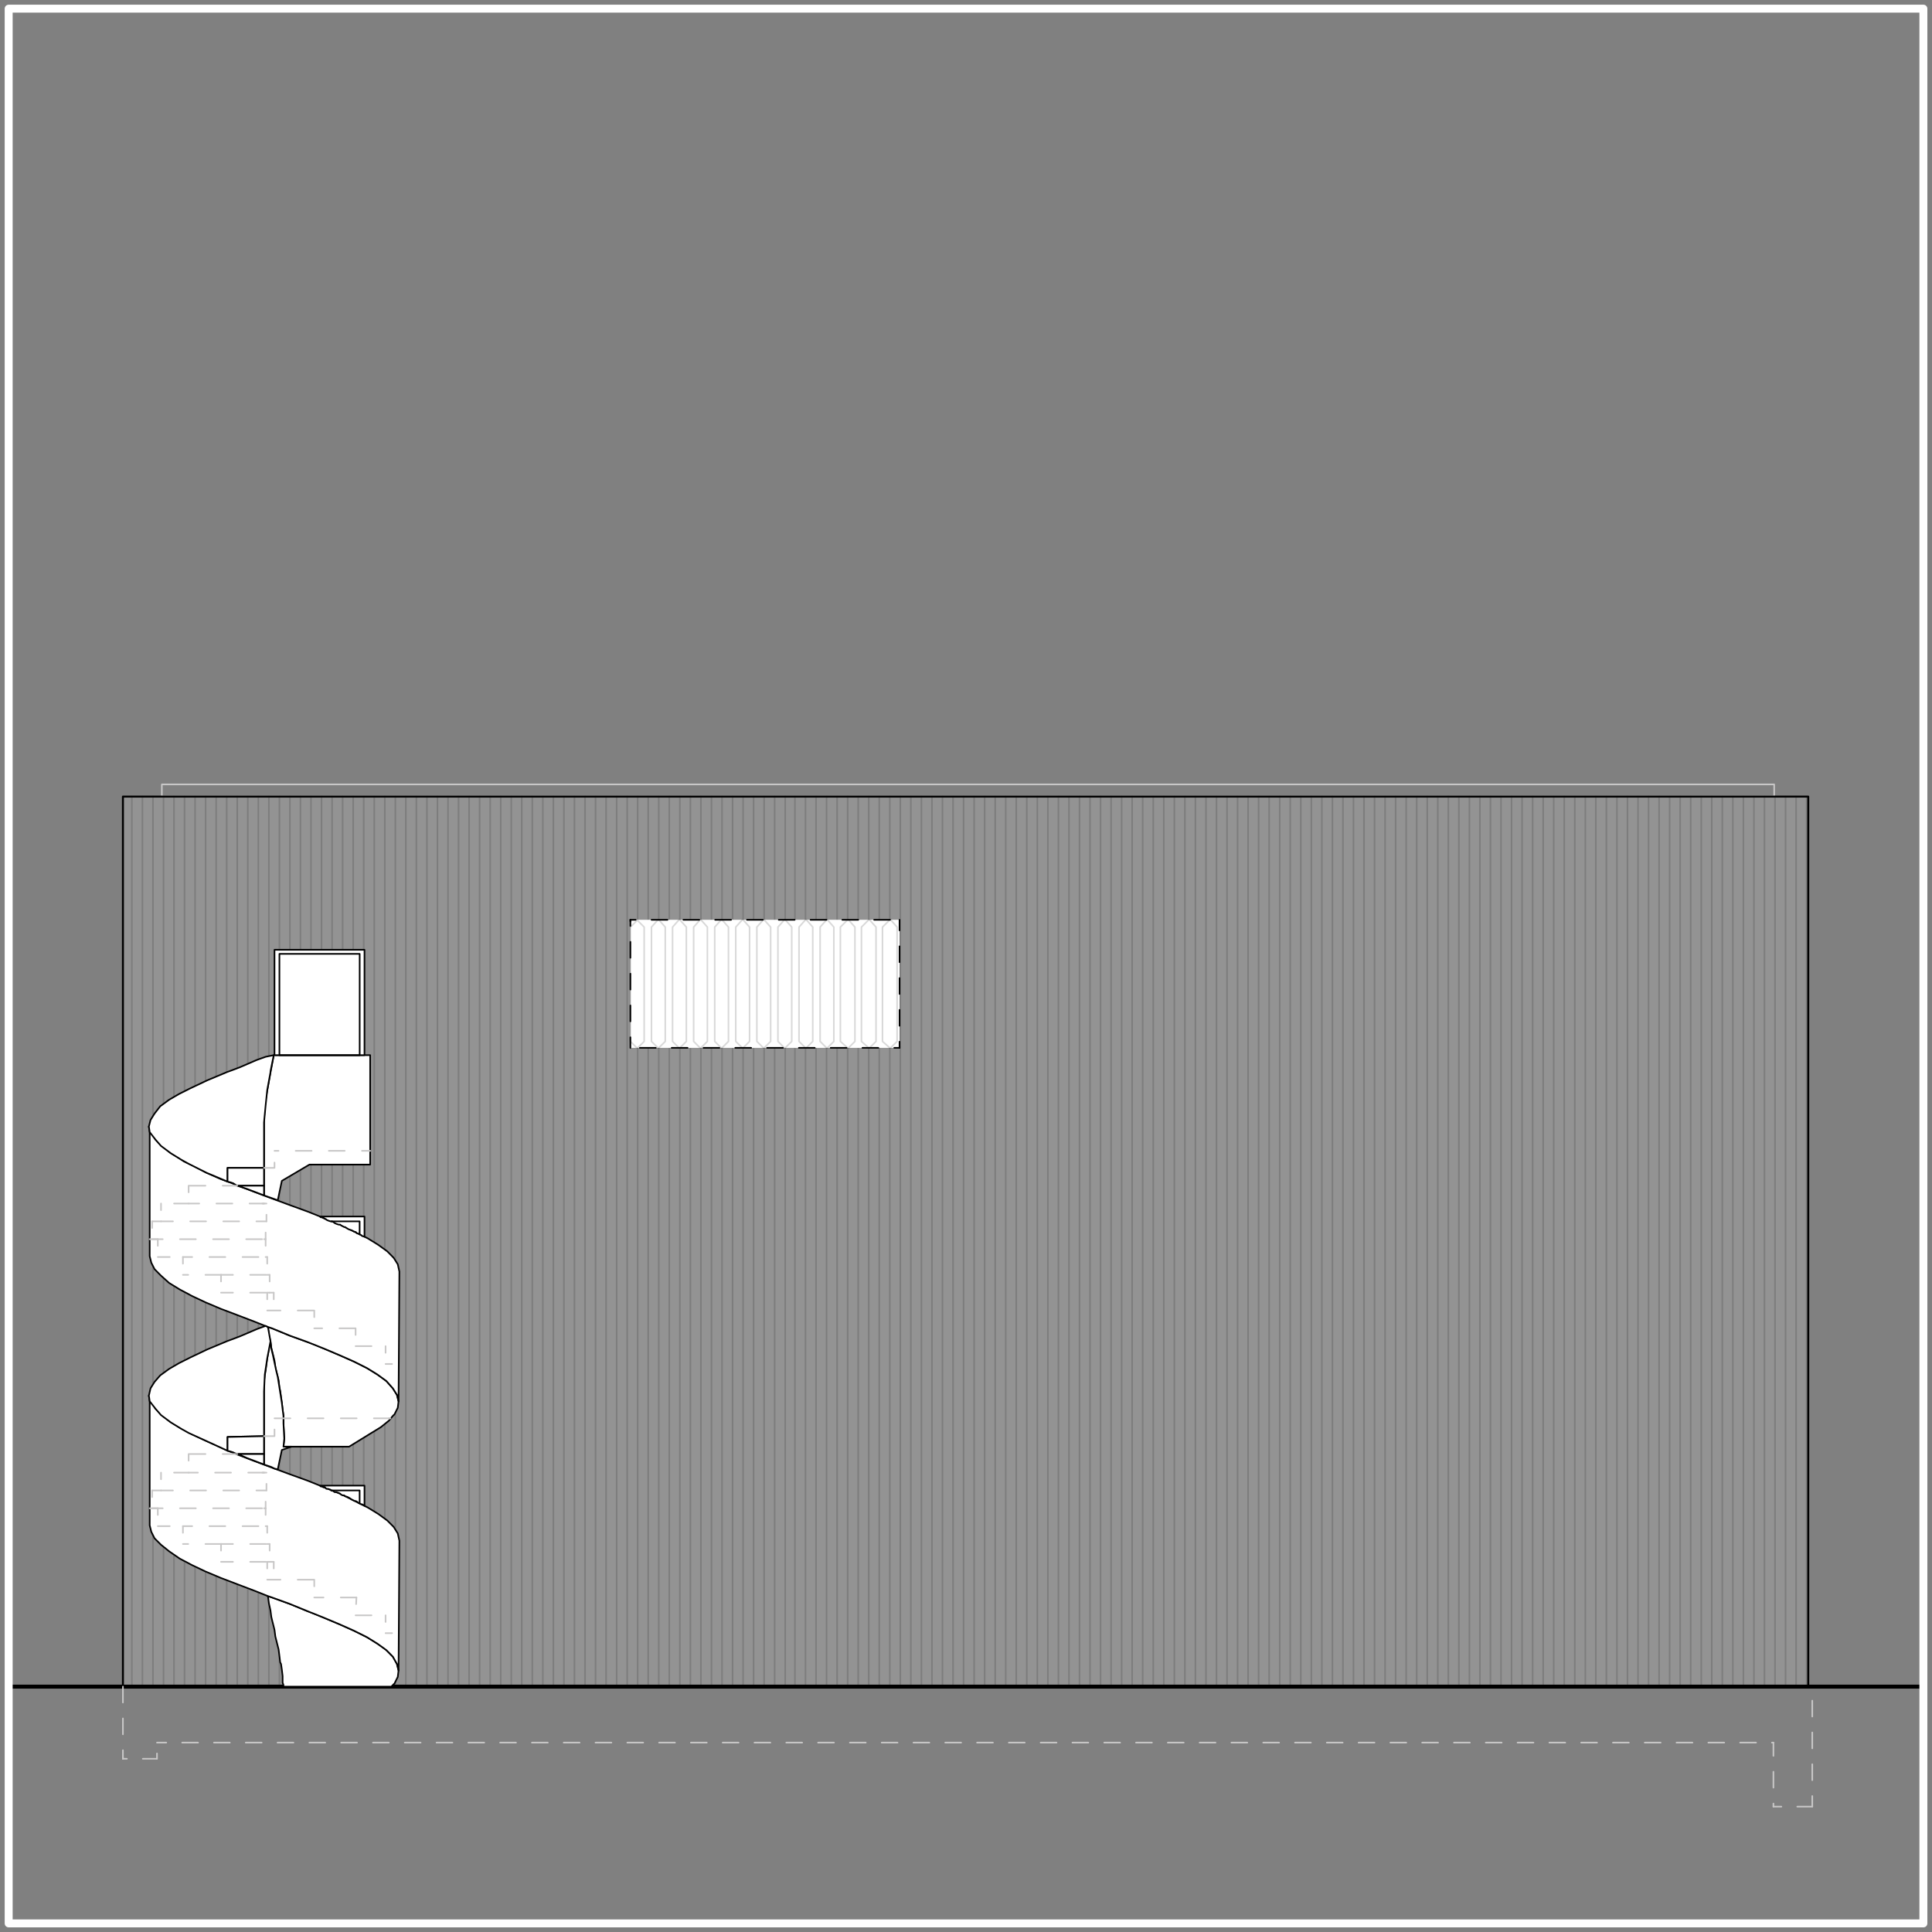<?xml version="1.0" encoding="UTF-8"?><svg id="Ebene_1" xmlns="http://www.w3.org/2000/svg" xmlns:xlink="http://www.w3.org/1999/xlink" viewBox="0 0 350 350"><rect x="0" y="0" width="350" height="350" fill="#808080" stroke="none"/><defs><style>.cls-1{stroke-width:.72px;}.cls-1,.cls-2,.cls-3,.cls-4,.cls-5,.cls-6,.cls-7,.cls-8,.cls-9,.cls-10,.cls-11,.cls-12,.cls-13,.cls-14,.cls-15,.cls-16,.cls-17,.cls-18,.cls-19,.cls-20,.cls-21,.cls-22,.cls-23,.cls-24,.cls-25,.cls-26,.cls-27,.cls-28{fill:none;}.cls-1,.cls-2,.cls-3,.cls-4,.cls-5,.cls-6,.cls-7,.cls-9,.cls-10,.cls-11,.cls-12,.cls-13,.cls-14,.cls-15,.cls-16,.cls-17,.cls-18,.cls-19,.cls-20,.cls-21,.cls-22,.cls-23,.cls-24,.cls-25,.cls-26,.cls-27,.cls-28{stroke-linejoin:round;}.cls-1,.cls-2,.cls-3,.cls-4,.cls-6,.cls-7,.cls-9,.cls-10,.cls-11,.cls-12,.cls-13,.cls-14,.cls-15,.cls-16,.cls-17,.cls-18,.cls-19,.cls-20,.cls-21,.cls-22,.cls-23,.cls-25,.cls-26,.cls-27,.cls-28{stroke-linecap:round;}.cls-1,.cls-5,.cls-6,.cls-9,.cls-11,.cls-12,.cls-24,.cls-25{stroke:#000;}.cls-2,.cls-3,.cls-4,.cls-5,.cls-6,.cls-9,.cls-10,.cls-11,.cls-12,.cls-13,.cls-14,.cls-15,.cls-16,.cls-17,.cls-18,.cls-19,.cls-20,.cls-21,.cls-22,.cls-23,.cls-24,.cls-26,.cls-27,.cls-28{stroke-width:.29px;}.cls-2,.cls-3,.cls-4,.cls-10,.cls-13,.cls-14,.cls-15,.cls-16,.cls-17,.cls-18,.cls-19,.cls-20,.cls-21,.cls-22,.cls-23,.cls-26,.cls-27,.cls-28{stroke:#c8c7c7;}.cls-2,.cls-10,.cls-13,.cls-15,.cls-19,.cls-20,.cls-22,.cls-23,.cls-27,.cls-28{stroke-dasharray:0 0 2.88 3.12;}.cls-3,.cls-4,.cls-6,.cls-11,.cls-16,.cls-17,.cls-18,.cls-21,.cls-26{stroke-dasharray:0 0 2.88 2.88;}.cls-4,.cls-27{stroke-dashoffset:2.16px;}.cls-5,.cls-9,.cls-29{opacity:.15;}.cls-6,.cls-20,.cls-26{stroke-dashoffset:.96px;}.cls-7{stroke:#fff;stroke-width:1.44px;}.cls-30{clip-path:url(#clippath);}.cls-8,.cls-29,.cls-31{stroke-width:0px;}.cls-10,.cls-17{stroke-dashoffset:1.44px;}.cls-11,.cls-18,.cls-19{stroke-dashoffset:1.92px;}.cls-13{stroke-dashoffset:.24px;}.cls-15{stroke-dashoffset:1.68px;}.cls-16,.cls-22{stroke-dashoffset:.48px;}.cls-29,.cls-31{fill:#fff;}.cls-21,.cls-23{stroke-dashoffset:1.2px;}.cls-25{stroke-width:.36px;}.cls-28{stroke-dashoffset:.72px;}</style><clipPath id="clippath"><rect class="cls-8" width="350" height="350"/></clipPath></defs><g class="cls-30"><rect class="cls-14" x="29.32" y="142.1" width="292.09" height="2.2"/><rect class="cls-29" x="22.27" y="144.31" width="305.31" height="161.24"/><line class="cls-9" x1="23.89" y1="305.55" x2="23.89" y2="144.31"/><line class="cls-9" x1="25.8" y1="305.55" x2="25.8" y2="144.31"/><line class="cls-9" x1="27.71" y1="305.55" x2="27.71" y2="144.31"/><line class="cls-9" x1="29.62" y1="305.55" x2="29.62" y2="144.31"/><line class="cls-9" x1="31.52" y1="305.55" x2="31.52" y2="144.31"/><line class="cls-9" x1="33.43" y1="305.55" x2="33.43" y2="144.31"/><line class="cls-9" x1="35.34" y1="305.55" x2="35.34" y2="144.31"/><line class="cls-9" x1="37.25" y1="305.55" x2="37.25" y2="144.31"/><line class="cls-9" x1="39.16" y1="305.55" x2="39.16" y2="144.31"/><line class="cls-9" x1="41.07" y1="305.55" x2="41.07" y2="144.31"/><line class="cls-9" x1="42.98" y1="305.55" x2="42.98" y2="144.31"/><line class="cls-9" x1="44.89" y1="305.55" x2="44.89" y2="144.31"/><line class="cls-9" x1="46.8" y1="305.55" x2="46.8" y2="144.31"/><line class="cls-9" x1="48.71" y1="305.55" x2="48.71" y2="144.31"/><line class="cls-9" x1="50.62" y1="305.55" x2="50.62" y2="144.31"/><line class="cls-9" x1="52.52" y1="305.55" x2="52.52" y2="144.31"/><line class="cls-9" x1="54.43" y1="305.55" x2="54.43" y2="144.31"/><line class="cls-9" x1="56.34" y1="305.55" x2="56.34" y2="144.31"/><line class="cls-9" x1="58.25" y1="305.55" x2="58.25" y2="144.31"/><line class="cls-9" x1="60.16" y1="305.55" x2="60.16" y2="144.31"/><line class="cls-9" x1="62.07" y1="305.55" x2="62.07" y2="144.31"/><line class="cls-9" x1="63.98" y1="305.55" x2="63.98" y2="144.31"/><line class="cls-9" x1="65.89" y1="305.55" x2="65.89" y2="144.31"/><line class="cls-9" x1="67.8" y1="305.55" x2="67.8" y2="144.31"/><line class="cls-9" x1="69.71" y1="305.55" x2="69.71" y2="144.31"/><line class="cls-9" x1="71.62" y1="305.55" x2="71.62" y2="144.31"/><line class="cls-9" x1="73.52" y1="305.55" x2="73.52" y2="144.31"/><line class="cls-9" x1="75.43" y1="305.55" x2="75.43" y2="144.31"/><line class="cls-9" x1="77.34" y1="305.55" x2="77.34" y2="144.31"/><line class="cls-9" x1="79.25" y1="305.55" x2="79.25" y2="144.31"/><line class="cls-9" x1="81.16" y1="305.55" x2="81.16" y2="144.31"/><line class="cls-9" x1="83.07" y1="305.55" x2="83.07" y2="144.31"/><line class="cls-9" x1="84.98" y1="305.55" x2="84.98" y2="144.31"/><line class="cls-9" x1="86.89" y1="305.55" x2="86.89" y2="144.31"/><line class="cls-9" x1="88.8" y1="305.55" x2="88.8" y2="144.31"/><line class="cls-9" x1="90.71" y1="305.55" x2="90.71" y2="144.31"/><line class="cls-9" x1="92.62" y1="305.55" x2="92.62" y2="144.31"/><line class="cls-9" x1="94.52" y1="305.55" x2="94.52" y2="144.31"/><line class="cls-9" x1="96.43" y1="305.55" x2="96.43" y2="144.31"/><line class="cls-9" x1="98.34" y1="305.55" x2="98.34" y2="144.31"/><line class="cls-9" x1="100.25" y1="305.55" x2="100.25" y2="144.31"/><line class="cls-9" x1="102.16" y1="305.55" x2="102.16" y2="144.31"/><line class="cls-9" x1="104.07" y1="305.55" x2="104.07" y2="144.31"/><line class="cls-9" x1="105.98" y1="305.55" x2="105.98" y2="144.31"/><line class="cls-9" x1="107.89" y1="305.55" x2="107.89" y2="144.31"/><line class="cls-9" x1="109.8" y1="305.55" x2="109.8" y2="144.31"/><line class="cls-9" x1="111.71" y1="305.55" x2="111.71" y2="144.31"/><line class="cls-9" x1="113.62" y1="305.55" x2="113.62" y2="144.31"/><line class="cls-9" x1="115.52" y1="305.55" x2="115.52" y2="144.31"/><line class="cls-9" x1="117.43" y1="305.55" x2="117.43" y2="144.31"/><line class="cls-9" x1="119.34" y1="305.55" x2="119.34" y2="144.31"/><line class="cls-9" x1="121.25" y1="305.55" x2="121.25" y2="144.31"/><line class="cls-9" x1="123.16" y1="305.55" x2="123.16" y2="144.31"/><line class="cls-9" x1="125.07" y1="305.55" x2="125.07" y2="144.31"/><line class="cls-9" x1="126.98" y1="305.55" x2="126.98" y2="144.31"/><line class="cls-9" x1="128.89" y1="305.55" x2="128.89" y2="144.31"/><line class="cls-9" x1="130.8" y1="305.55" x2="130.8" y2="144.31"/><line class="cls-9" x1="132.71" y1="305.55" x2="132.71" y2="144.31"/><line class="cls-9" x1="134.62" y1="305.55" x2="134.62" y2="144.31"/><line class="cls-9" x1="136.52" y1="305.55" x2="136.52" y2="144.31"/><line class="cls-9" x1="138.43" y1="305.55" x2="138.43" y2="144.31"/><line class="cls-9" x1="140.34" y1="305.55" x2="140.34" y2="144.31"/><line class="cls-9" x1="142.25" y1="305.55" x2="142.25" y2="144.31"/><line class="cls-9" x1="144.01" y1="305.55" x2="144.01" y2="144.31"/><line class="cls-9" x1="145.92" y1="305.55" x2="145.92" y2="144.31"/><line class="cls-9" x1="147.83" y1="305.55" x2="147.83" y2="144.31"/><line class="cls-9" x1="149.74" y1="305.55" x2="149.74" y2="144.31"/><line class="cls-9" x1="151.65" y1="305.55" x2="151.65" y2="144.31"/><line class="cls-9" x1="153.56" y1="305.55" x2="153.56" y2="144.31"/><line class="cls-9" x1="155.47" y1="305.55" x2="155.47" y2="144.31"/><line class="cls-9" x1="157.38" y1="305.55" x2="157.38" y2="144.31"/><line class="cls-9" x1="159.29" y1="305.55" x2="159.29" y2="144.31"/><line class="cls-9" x1="161.2" y1="305.55" x2="161.2" y2="144.31"/><line class="cls-9" x1="163.1" y1="305.55" x2="163.1" y2="144.31"/><line class="cls-9" x1="165.01" y1="305.55" x2="165.01" y2="144.31"/><line class="cls-9" x1="166.92" y1="305.55" x2="166.92" y2="144.31"/><line class="cls-9" x1="168.83" y1="305.55" x2="168.83" y2="144.31"/><line class="cls-9" x1="170.74" y1="305.55" x2="170.74" y2="144.31"/><line class="cls-9" x1="172.65" y1="305.55" x2="172.65" y2="144.31"/><line class="cls-9" x1="174.56" y1="305.55" x2="174.56" y2="144.31"/><line class="cls-9" x1="176.47" y1="305.55" x2="176.47" y2="144.31"/><line class="cls-9" x1="178.38" y1="305.55" x2="178.38" y2="144.31"/><line class="cls-9" x1="180.29" y1="305.55" x2="180.29" y2="144.31"/><line class="cls-9" x1="182.2" y1="305.55" x2="182.2" y2="144.31"/><line class="cls-9" x1="184.1" y1="305.55" x2="184.1" y2="144.31"/><line class="cls-9" x1="186.01" y1="305.55" x2="186.01" y2="144.31"/><line class="cls-9" x1="187.92" y1="305.55" x2="187.92" y2="144.31"/><line class="cls-9" x1="189.83" y1="305.55" x2="189.83" y2="144.31"/><line class="cls-9" x1="191.74" y1="305.55" x2="191.74" y2="144.31"/><line class="cls-9" x1="193.65" y1="305.55" x2="193.65" y2="144.31"/><line class="cls-9" x1="195.56" y1="305.55" x2="195.56" y2="144.31"/><line class="cls-9" x1="197.47" y1="305.55" x2="197.47" y2="144.31"/><line class="cls-9" x1="199.38" y1="305.55" x2="199.38" y2="144.31"/><line class="cls-9" x1="201.29" y1="305.55" x2="201.29" y2="144.31"/><line class="cls-9" x1="203.2" y1="305.55" x2="203.2" y2="144.31"/><line class="cls-9" x1="205.1" y1="305.55" x2="205.1" y2="144.31"/><line class="cls-9" x1="207.01" y1="305.55" x2="207.01" y2="144.31"/><line class="cls-9" x1="208.92" y1="305.55" x2="208.92" y2="144.31"/><line class="cls-9" x1="210.83" y1="305.55" x2="210.83" y2="144.31"/><line class="cls-9" x1="212.74" y1="305.55" x2="212.74" y2="144.31"/><line class="cls-9" x1="214.65" y1="305.55" x2="214.65" y2="144.31"/><line class="cls-9" x1="216.56" y1="305.55" x2="216.56" y2="144.31"/><line class="cls-9" x1="218.47" y1="305.55" x2="218.47" y2="144.31"/><line class="cls-9" x1="220.38" y1="305.55" x2="220.38" y2="144.31"/><line class="cls-9" x1="222.29" y1="305.55" x2="222.29" y2="144.31"/><line class="cls-9" x1="224.2" y1="305.55" x2="224.2" y2="144.31"/><line class="cls-9" x1="226.1" y1="305.55" x2="226.1" y2="144.31"/><line class="cls-9" x1="228.01" y1="305.55" x2="228.01" y2="144.31"/><line class="cls-9" x1="229.92" y1="305.55" x2="229.92" y2="144.31"/><line class="cls-9" x1="231.83" y1="305.55" x2="231.83" y2="144.31"/><line class="cls-9" x1="233.74" y1="305.55" x2="233.74" y2="144.31"/><line class="cls-9" x1="235.65" y1="305.55" x2="235.65" y2="144.31"/><line class="cls-9" x1="237.56" y1="305.55" x2="237.56" y2="144.31"/><line class="cls-9" x1="239.47" y1="305.55" x2="239.47" y2="144.31"/><line class="cls-9" x1="241.38" y1="305.55" x2="241.38" y2="144.31"/><line class="cls-9" x1="243.29" y1="305.55" x2="243.29" y2="144.31"/><line class="cls-9" x1="245.2" y1="305.55" x2="245.2" y2="144.31"/><line class="cls-9" x1="247.1" y1="305.55" x2="247.1" y2="144.31"/><line class="cls-9" x1="249.01" y1="305.55" x2="249.01" y2="144.31"/><line class="cls-9" x1="250.92" y1="305.55" x2="250.92" y2="144.31"/><line class="cls-9" x1="252.83" y1="305.55" x2="252.83" y2="144.31"/><line class="cls-9" x1="254.74" y1="305.55" x2="254.74" y2="144.31"/><line class="cls-9" x1="256.65" y1="305.55" x2="256.65" y2="144.31"/><line class="cls-9" x1="258.56" y1="305.55" x2="258.56" y2="144.31"/><line class="cls-9" x1="260.47" y1="305.55" x2="260.47" y2="144.31"/><line class="cls-9" x1="262.38" y1="305.55" x2="262.38" y2="144.31"/><line class="cls-9" x1="264.29" y1="305.55" x2="264.29" y2="144.31"/><line class="cls-9" x1="266.2" y1="305.55" x2="266.2" y2="144.31"/><line class="cls-9" x1="268.1" y1="305.55" x2="268.1" y2="144.31"/><line class="cls-9" x1="270.01" y1="305.55" x2="270.01" y2="144.31"/><line class="cls-9" x1="271.92" y1="305.55" x2="271.92" y2="144.31"/><line class="cls-9" x1="273.83" y1="305.55" x2="273.83" y2="144.31"/><line class="cls-9" x1="275.74" y1="305.55" x2="275.74" y2="144.31"/><line class="cls-9" x1="277.65" y1="305.55" x2="277.65" y2="144.31"/><line class="cls-9" x1="279.56" y1="305.55" x2="279.56" y2="144.31"/><line class="cls-9" x1="281.47" y1="305.55" x2="281.47" y2="144.31"/><line class="cls-9" x1="283.38" y1="305.55" x2="283.38" y2="144.31"/><line class="cls-9" x1="285.29" y1="305.55" x2="285.29" y2="144.31"/><line class="cls-9" x1="287.2" y1="305.55" x2="287.2" y2="144.31"/><line class="cls-9" x1="289.1" y1="305.55" x2="289.1" y2="144.31"/><line class="cls-9" x1="291.01" y1="305.55" x2="291.01" y2="144.31"/><line class="cls-9" x1="292.92" y1="305.55" x2="292.92" y2="144.31"/><line class="cls-9" x1="294.83" y1="305.55" x2="294.83" y2="144.31"/><line class="cls-9" x1="296.74" y1="305.55" x2="296.74" y2="144.31"/><line class="cls-9" x1="298.65" y1="305.55" x2="298.65" y2="144.31"/><line class="cls-9" x1="300.56" y1="305.55" x2="300.56" y2="144.31"/><line class="cls-9" x1="302.47" y1="305.55" x2="302.47" y2="144.31"/><line class="cls-9" x1="304.38" y1="305.55" x2="304.38" y2="144.31"/><line class="cls-9" x1="306.29" y1="305.55" x2="306.29" y2="144.31"/><line class="cls-9" x1="308.2" y1="305.55" x2="308.2" y2="144.31"/><line class="cls-9" x1="310.1" y1="305.55" x2="310.1" y2="144.31"/><line class="cls-9" x1="312.01" y1="305.55" x2="312.01" y2="144.31"/><line class="cls-9" x1="313.92" y1="305.55" x2="313.92" y2="144.31"/><line class="cls-9" x1="315.83" y1="305.55" x2="315.83" y2="144.31"/><line class="cls-9" x1="317.74" y1="305.55" x2="317.74" y2="144.31"/><line class="cls-9" x1="319.65" y1="305.55" x2="319.65" y2="144.31"/><line class="cls-9" x1="321.56" y1="305.55" x2="321.56" y2="144.31"/><line class="cls-9" x1="323.47" y1="305.55" x2="323.47" y2="144.31"/><line class="cls-9" x1="325.38" y1="305.55" x2="325.38" y2="144.31"/><line class="cls-9" x1="327.29" y1="305.55" x2="327.29" y2="144.31"/><rect class="cls-25" x="22.27" y="144.31" width="305.31" height="161.24"/><rect class="cls-31" x="114.2" y="166.63" width="48.76" height="23.2"/><line class="cls-1" x1="1.57" y1="305.55" x2="348.43" y2="305.55"/><line class="cls-11" x1="114.2" y1="166.63" x2="162.96" y2="166.63"/><line class="cls-6" x1="162.96" y1="166.63" x2="162.96" y2="189.83"/><line class="cls-12" x1="162.96" y1="189.54" x2="162.96" y2="189.83"/><line class="cls-11" x1="162.96" y1="189.83" x2="114.2" y2="189.83"/><line class="cls-6" x1="114.2" y1="189.83" x2="114.2" y2="166.63"/><line class="cls-12" x1="114.2" y1="166.92" x2="114.2" y2="166.63"/><polygon class="cls-5" points="119.2 166.63 119.34 166.63 120.52 167.95 120.52 188.66 119.34 189.83 119.2 189.83 118.02 188.66 118.02 167.95 119.2 166.63"/><polygon class="cls-5" points="115.38 166.78 115.52 166.78 116.7 167.95 116.7 188.66 115.52 189.83 115.38 189.83 114.2 188.66 114.2 167.95 115.38 166.78"/><polygon class="cls-5" points="123.01 166.63 123.16 166.63 124.34 167.95 124.34 188.66 123.16 189.83 123.01 189.83 121.84 188.66 121.84 167.95 123.01 166.63"/><polygon class="cls-5" points="126.83 166.63 126.98 166.63 128.15 167.95 128.15 188.66 126.98 189.83 126.83 189.83 125.66 188.66 125.66 167.95 126.83 166.63"/><polygon class="cls-5" points="130.65 166.63 130.8 166.63 131.97 167.95 131.97 188.66 130.8 189.83 130.65 189.83 129.48 188.66 129.48 167.95 130.65 166.63"/><polygon class="cls-5" points="134.47 166.63 134.62 166.63 135.79 167.95 135.79 188.66 134.62 189.83 134.47 189.83 133.29 188.66 133.29 167.95 134.47 166.63"/><polygon class="cls-5" points="138.29 166.63 138.43 166.63 139.61 167.95 139.61 188.66 138.43 189.83 138.29 189.83 137.11 188.66 137.11 167.95 138.29 166.63"/><polygon class="cls-5" points="142.1 166.63 142.25 166.63 143.43 167.95 143.43 188.66 142.25 189.83 142.1 189.83 140.93 188.66 140.93 167.95 142.1 166.63"/><polygon class="cls-5" points="145.92 166.63 146.07 166.63 147.24 167.95 147.24 188.66 146.07 189.83 145.92 189.83 144.75 188.66 144.75 167.95 145.92 166.63"/><polygon class="cls-5" points="149.74 166.63 149.89 166.63 151.06 167.95 151.06 188.66 149.89 189.83 149.74 189.83 148.57 188.66 148.57 167.95 149.74 166.63"/><polygon class="cls-5" points="153.56 166.63 153.71 166.63 154.88 167.95 154.88 188.66 153.71 189.83 153.56 189.83 152.24 188.66 152.24 167.95 153.56 166.63"/><polygon class="cls-5" points="157.38 166.63 157.52 166.63 158.7 167.95 158.7 188.66 157.52 189.83 157.38 189.83 156.06 188.66 156.06 167.95 157.38 166.63"/><polygon class="cls-5" points="161.2 166.63 161.34 166.63 162.52 167.95 162.52 188.66 161.34 189.83 161.2 189.83 159.87 188.66 159.87 167.95 161.2 166.63"/><polygon class="cls-31" points="70.88 305.55 71.17 305.26 71.47 304.97 72.06 303.79 72.2 302.62 72.06 302.03 71.91 301.44 71.17 300.12 70 298.94 69.85 298.8 68.38 297.77 66.48 296.59 64.42 295.57 64.13 295.42 61.48 294.24 58.69 293.07 56.93 292.34 55.76 291.9 52.52 290.57 49.29 289.4 48.41 289.1 48.56 289.25 48.71 290.43 49 291.75 49.15 292.92 49.44 294.1 49.73 295.27 49.88 296.45 50.17 297.62 50.32 298.21 50.47 298.8 50.62 299.97 50.76 301.15 50.91 301.44 51.06 302.47 51.2 303.64 51.2 304.82 51.35 305.26 51.35 305.55 70.88 305.55"/><polygon class="cls-24" points="70.88 305.55 71.17 305.26 71.47 304.97 72.06 303.79 72.2 302.62 72.06 302.03 71.91 301.44 71.17 300.12 70 298.94 69.85 298.8 68.38 297.77 66.48 296.59 64.42 295.57 64.13 295.42 61.48 294.24 58.69 293.07 56.93 292.34 55.76 291.9 52.52 290.57 49.29 289.4 48.41 289.1 48.56 289.25 48.71 290.43 49 291.75 49.15 292.92 49.44 294.1 49.73 295.27 49.88 296.45 50.17 297.62 50.32 298.21 50.47 298.8 50.62 299.97 50.76 301.15 50.91 301.44 51.06 302.47 51.2 303.64 51.2 304.82 51.35 305.26 51.35 305.55 70.88 305.55"/><polygon class="cls-31" points="72.2 302.62 72.35 279.12 72.06 277.8 71.32 276.62 70.15 275.45 68.53 274.27 66.62 273.1 64.27 271.92 61.63 270.6 58.69 269.43 55.76 268.25 52.52 267.08 49.73 266.05 46.21 264.73 43.13 263.55 41.66 262.97 40.04 262.23 37.4 261.06 34.9 259.88 33.29 259 32.7 258.71 30.79 257.53 29.32 256.36 28.15 255.18 27.56 254.01 27.41 252.98 27.27 252.83 26.97 252.83 27.12 253.86 27.12 276.33 27.41 277.5 28 278.68 29.17 279.85 30.64 281.03 32.55 282.35 34.76 283.52 37.25 284.7 40.04 285.87 43.13 287.05 46.21 288.22 48.41 289.1 49.29 289.4 52.52 290.57 55.76 291.9 58.69 293.07 61.48 294.24 64.13 295.42 66.48 296.59 68.38 297.77 70 298.94 71.17 300.12 71.91 301.44 72.2 302.62"/><polygon class="cls-24" points="72.2 302.62 72.35 279.12 72.06 277.8 71.32 276.62 70.15 275.45 68.53 274.27 66.62 273.1 64.27 271.92 61.63 270.6 58.69 269.43 55.76 268.25 52.52 267.08 49.73 266.05 46.21 264.73 43.13 263.55 41.66 262.97 40.04 262.23 37.4 261.06 34.9 259.88 33.29 259 32.7 258.71 30.79 257.53 29.32 256.36 28.15 255.18 27.56 254.01 27.41 252.98 27.27 252.83 26.97 252.83 27.12 253.86 27.12 276.33 27.41 277.5 28 278.68 29.17 279.85 30.64 281.03 32.55 282.35 34.76 283.52 37.25 284.7 40.04 285.87 43.13 287.05 46.21 288.22 48.41 289.1 49.29 289.4 52.52 290.57 55.76 291.9 58.69 293.07 61.48 294.24 64.13 295.42 66.48 296.59 68.38 297.77 70 298.94 71.17 300.12 71.91 301.44 72.2 302.62"/><polygon class="cls-31" points="63.24 262.08 51.35 262.08 51.5 260.62 51.35 257.83 51.35 256.5 51.2 255.33 51.06 254.15 50.76 251.95 50.62 251.36 50.47 250.04 50.32 249.45 50.17 248.87 49.88 247.69 49.73 246.52 49.44 245.34 49.15 244.17 49 242.99 48.71 241.82 48.56 240.5 48.41 240.35 49.29 240.64 52.52 241.97 55.76 243.14 56.93 243.58 58.69 244.31 61.48 245.49 64.13 246.66 64.42 246.81 66.48 247.84 68.38 249.01 70 250.19 71.17 251.51 71.91 252.69 72.06 253.27 72.2 253.86 72.06 255.03 71.47 256.21 71.17 256.5 70.44 257.38 68.97 258.56 67.06 259.73 63.24 262.08"/><polygon class="cls-24" points="63.24 262.08 51.35 262.08 51.5 260.62 51.35 257.83 51.35 256.5 51.2 255.33 51.06 254.15 50.76 251.95 50.62 251.36 50.47 250.04 50.32 249.45 50.17 248.87 49.88 247.69 49.73 246.52 49.44 245.34 49.15 244.17 49 242.99 48.71 241.82 48.56 240.5 48.41 240.35 49.29 240.64 52.52 241.97 55.76 243.14 56.93 243.58 58.69 244.31 61.48 245.49 64.13 246.66 64.42 246.81 66.48 247.84 68.38 249.01 70 250.19 71.17 251.51 71.91 252.69 72.06 253.27 72.2 253.86 72.06 255.03 71.47 256.21 71.17 256.5 70.44 257.38 68.97 258.56 67.06 259.73 63.24 262.08"/><polygon class="cls-31" points="50.32 266.2 51.06 262.67 52.38 262.23 52.82 262.08 51.35 262.08 51.5 260.62 51.35 257.83 51.35 256.5 51.2 255.33 51.06 254.15 50.62 251.36 50.32 249.45 50.03 248.28 49.44 245.49 49.15 244.31 49 242.99 48.85 243.29 48.71 244.46 48.41 246.08 48.12 248.28 47.97 249.16 47.83 250.34 47.83 251.8 47.83 254.01 47.83 265.31 48.71 265.61 49.15 265.76 49.73 266.05 50.32 266.2"/><polygon class="cls-24" points="50.32 266.2 51.06 262.67 52.38 262.23 52.82 262.08 51.35 262.08 51.5 260.62 51.35 257.83 51.35 256.5 51.2 255.33 51.06 254.15 50.62 251.36 50.32 249.45 50.03 248.28 49.44 245.49 49.15 244.31 49 242.99 48.85 243.29 48.71 244.46 48.41 246.08 48.12 248.28 47.97 249.16 47.83 250.34 47.83 251.8 47.83 254.01 47.83 265.31 48.71 265.61 49.15 265.76 49.73 266.05 50.32 266.2"/><polygon class="cls-31" points="72.2 253.86 72.35 230.36 72.06 229.04 71.32 227.87 70.15 226.69 68.53 225.52 66.62 224.34 64.27 223.17 61.63 221.85 58.69 220.67 55.76 219.5 52.52 218.32 49.73 217.29 46.21 215.97 43.13 214.8 41.66 214.21 40.04 213.62 37.4 212.45 34.9 211.13 33.29 210.39 32.7 209.95 30.79 208.78 29.32 207.6 28.15 206.43 27.56 205.25 27.41 204.22 27.27 204.08 26.97 204.08 27.12 205.1 27.12 227.57 27.41 228.75 28 229.92 29.17 231.1 30.64 232.42 32.55 233.59 34.76 234.77 37.25 235.94 40.04 237.12 43.13 238.29 46.21 239.47 48.41 240.35 49.29 240.64 52.52 241.97 55.76 243.14 58.69 244.31 61.48 245.49 64.13 246.66 66.48 247.84 68.38 249.01 70 250.19 71.17 251.51 71.91 252.69 72.2 253.86"/><polygon class="cls-24" points="72.2 253.86 72.35 230.36 72.06 229.04 71.32 227.87 70.15 226.69 68.53 225.52 66.62 224.34 64.27 223.17 61.63 221.85 58.69 220.67 55.76 219.5 52.52 218.32 49.73 217.29 46.21 215.97 43.13 214.8 41.66 214.21 40.04 213.62 37.4 212.45 34.9 211.13 33.29 210.39 32.7 209.95 30.79 208.78 29.32 207.6 28.15 206.43 27.56 205.25 27.41 204.22 27.27 204.08 26.97 204.08 27.12 205.1 27.12 227.57 27.41 228.75 28 229.92 29.17 231.1 30.64 232.42 32.55 233.59 34.76 234.77 37.25 235.94 40.04 237.12 43.13 238.29 46.21 239.47 48.41 240.35 49.29 240.64 52.52 241.97 55.76 243.14 58.69 244.31 61.48 245.49 64.13 246.66 66.48 247.84 68.38 249.01 70 250.19 71.17 251.51 71.91 252.69 72.2 253.86"/><polygon class="cls-31" points="41.22 262.82 37.4 261.06 34.17 259.59 32.85 258.85 30.94 257.68 29.17 256.36 28.15 255.18 27.12 253.86 26.97 252.83 27.27 251.51 28 250.34 29.03 249.16 30.64 247.99 32.41 246.96 34.46 245.93 37.55 244.46 41.07 242.99 43.42 242.11 46.5 240.79 48.12 240.2 48.41 240.35 48.56 240.5 49 242.99 48.41 246.08 47.97 249.01 47.83 252.1 47.83 254.45 47.83 260.17 41.22 260.32 41.22 262.82"/><polygon class="cls-24" points="41.22 262.82 37.4 261.06 34.17 259.59 32.85 258.85 30.94 257.68 29.17 256.36 28.15 255.18 27.12 253.86 26.97 252.83 27.27 251.51 28 250.34 29.03 249.16 30.64 247.99 32.41 246.96 34.46 245.93 37.55 244.46 41.07 242.99 43.42 242.11 46.5 240.79 48.12 240.2 48.41 240.35 48.56 240.5 49 242.99 48.41 246.08 47.97 249.01 47.83 252.1 47.83 254.45 47.83 260.17 41.22 260.32 41.22 262.82"/><polygon class="cls-31" points="50.32 217.44 51.06 213.92 56.05 210.98 67.06 210.98 67.06 191.15 49.59 191.15 48.85 195.12 48.12 199.23 47.97 200.7 47.83 202.9 47.83 203.93 47.83 207.6 47.83 216.56 50.32 217.44"/><polygon class="cls-24" points="50.32 217.44 51.06 213.92 56.05 210.98 67.06 210.98 67.06 191.15 49.59 191.15 48.85 195.12 48.12 199.23 47.97 200.7 47.83 202.9 47.83 203.93 47.83 207.6 47.83 216.56 50.32 217.44"/><polygon class="cls-31" points="41.22 214.06 37.4 212.45 34.17 210.83 32.85 210.1 30.94 208.92 29.17 207.6 28.15 206.43 27.12 205.1 26.97 204.08 27.27 202.9 28 201.73 29.03 200.41 30.64 199.23 32.41 198.2 34.46 197.17 37.55 195.71 41.07 194.24 43.42 193.36 46.5 192.03 48.12 191.45 49.59 191.15 49 194.09 49 194.24 48.41 197.47 48.12 200.26 47.83 203.34 47.83 205.69 47.83 211.57 41.22 211.57 41.22 214.06"/><polygon class="cls-24" points="41.22 214.06 37.4 212.45 34.17 210.83 32.85 210.1 30.94 208.92 29.17 207.6 28.15 206.43 27.12 205.1 26.97 204.08 27.27 202.9 28 201.73 29.03 200.41 30.64 199.23 32.41 198.2 34.46 197.17 37.55 195.71 41.07 194.24 43.42 193.36 46.5 192.03 48.12 191.45 49.59 191.15 49 194.09 49 194.24 48.41 197.47 48.12 200.26 47.83 203.34 47.83 205.69 47.83 211.57 41.22 211.57 41.22 214.06"/><polygon class="cls-31" points="41.22 262.82 41.22 260.32 47.83 260.17 47.83 263.41 42.98 263.41 42.54 263.26 42.24 263.11 41.8 262.97 41.22 262.82"/><polygon class="cls-24" points="41.22 262.82 41.22 260.32 47.83 260.17 47.83 263.41 42.98 263.41 42.54 263.26 42.24 263.11 41.8 262.97 41.22 262.82"/><polygon class="cls-31" points="42.98 263.41 47.83 263.41 47.83 265.31 44.74 264.14 43.42 263.55 42.98 263.41"/><polygon class="cls-24" points="42.98 263.41 47.83 263.41 47.83 265.31 44.74 264.14 43.42 263.55 42.98 263.41"/><polygon class="cls-31" points="41.22 214.06 41.22 211.57 47.83 211.57 47.83 214.8 42.98 214.8 42.69 214.65 42.24 214.36 41.8 214.21 41.22 214.06"/><polygon class="cls-24" points="41.22 214.06 41.22 211.57 47.83 211.57 47.83 214.8 42.98 214.8 42.69 214.65 42.24 214.36 41.8 214.21 41.22 214.06"/><polygon class="cls-31" points="42.98 214.8 47.83 214.8 47.83 216.56 44.74 215.38 43.42 214.94 42.98 214.8"/><polygon class="cls-24" points="42.98 214.8 47.83 214.8 47.83 216.56 44.74 215.38 43.42 214.94 42.98 214.8"/><line class="cls-2" x1="49.73" y1="256.94" x2="70.73" y2="256.94"/><line class="cls-14" x1="70.44" y1="256.94" x2="70.73" y2="256.94"/><line class="cls-14" x1="47.83" y1="211.57" x2="49.59" y2="211.57"/><line class="cls-19" x1="49.73" y1="211.57" x2="49.73" y2="208.48"/><line class="cls-13" x1="42.98" y1="214.8" x2="34.17" y2="214.8"/><line class="cls-15" x1="34.17" y1="214.8" x2="34.17" y2="218.03"/><line class="cls-20" x1="34.17" y1="218.03" x2="47.83" y2="218.03"/><line class="cls-14" x1="47.53" y1="218.03" x2="47.83" y2="218.03"/><line class="cls-13" x1="34.17" y1="218.03" x2="29.17" y2="218.03"/><line class="cls-15" x1="29.17" y1="218.03" x2="29.17" y2="221.26"/><line class="cls-28" x1="29.17" y1="221.26" x2="48.27" y2="221.26"/><line class="cls-15" x1="48.27" y1="221.26" x2="48.27" y2="218.03"/><line class="cls-14" x1="48.27" y1="218.03" x2="47.83" y2="218.03"/><line class="cls-14" x1="29.17" y1="221.26" x2="27.56" y2="221.26"/><line class="cls-15" x1="27.56" y1="221.26" x2="27.56" y2="224.49"/><line class="cls-20" x1="27.56" y1="224.49" x2="48.12" y2="224.49"/><line class="cls-14" x1="47.83" y1="224.49" x2="48.12" y2="224.49"/><line class="cls-15" x1="48.12" y1="224.49" x2="48.12" y2="221.26"/><line class="cls-14" x1="27.12" y1="224.49" x2="28.59" y2="224.49"/><line class="cls-15" x1="28.59" y1="224.49" x2="28.59" y2="227.72"/><line class="cls-28" x1="28.59" y1="227.72" x2="33.14" y2="227.72"/><line class="cls-15" x1="33.14" y1="227.72" x2="33.14" y2="230.95"/><line class="cls-19" x1="33.14" y1="230.95" x2="40.04" y2="230.95"/><line class="cls-15" x1="40.04" y1="230.95" x2="40.04" y2="234.18"/><line class="cls-28" x1="40.04" y1="234.18" x2="48.41" y2="234.18"/><line class="cls-15" x1="48.41" y1="234.18" x2="48.41" y2="237.41"/><line class="cls-22" x1="48.41" y1="237.41" x2="56.93" y2="237.41"/><line class="cls-15" x1="56.93" y1="237.41" x2="56.93" y2="240.64"/><line class="cls-10" x1="56.93" y1="240.64" x2="64.42" y2="240.64"/><line class="cls-15" x1="64.42" y1="240.64" x2="64.42" y2="243.87"/><line class="cls-2" x1="64.42" y1="243.87" x2="69.85" y2="243.87"/><line class="cls-15" x1="69.85" y1="243.87" x2="69.85" y2="247.1"/><line class="cls-14" x1="69.85" y1="247.1" x2="71.03" y2="247.1"/><line class="cls-15" x1="48.12" y1="224.49" x2="48.12" y2="227.72"/><line class="cls-14" x1="48.12" y1="227.72" x2="48.41" y2="227.72"/><line class="cls-15" x1="48.41" y1="227.72" x2="48.41" y2="230.95"/><line class="cls-14" x1="48.41" y1="230.95" x2="48.85" y2="230.95"/><line class="cls-15" x1="48.85" y1="230.95" x2="48.85" y2="234.18"/><line class="cls-14" x1="48.85" y1="234.18" x2="49.59" y2="234.18"/><line class="cls-15" x1="49.59" y1="234.18" x2="49.59" y2="237.41"/><line class="cls-23" x1="33.14" y1="227.72" x2="48.12" y2="227.72"/><line class="cls-28" x1="40.04" y1="230.95" x2="48.41" y2="230.95"/><line class="cls-14" x1="48.41" y1="234.18" x2="48.85" y2="234.18"/><line class="cls-14" x1="27.12" y1="273.24" x2="28.59" y2="273.24"/><line class="cls-15" x1="28.59" y1="273.24" x2="28.59" y2="276.48"/><line class="cls-28" x1="28.59" y1="276.48" x2="33.14" y2="276.48"/><line class="cls-15" x1="33.14" y1="276.48" x2="33.14" y2="279.71"/><line class="cls-19" x1="33.14" y1="279.71" x2="40.04" y2="279.71"/><line class="cls-15" x1="40.04" y1="279.71" x2="40.04" y2="282.94"/><line class="cls-28" x1="40.04" y1="282.94" x2="48.41" y2="282.94"/><line class="cls-15" x1="48.41" y1="282.94" x2="48.41" y2="286.17"/><line class="cls-22" x1="48.41" y1="286.17" x2="56.93" y2="286.17"/><line class="cls-15" x1="56.93" y1="286.17" x2="56.93" y2="289.4"/><line class="cls-23" x1="56.93" y1="289.4" x2="64.57" y2="289.4"/><line class="cls-15" x1="64.57" y1="289.4" x2="64.42" y2="292.63"/><line class="cls-2" x1="64.42" y1="292.63" x2="69.85" y2="292.63"/><line class="cls-15" x1="69.85" y1="292.63" x2="69.85" y2="295.86"/><line class="cls-14" x1="69.85" y1="295.86" x2="71.03" y2="295.86"/><line class="cls-13" x1="42.98" y1="263.41" x2="34.17" y2="263.41"/><line class="cls-15" x1="34.17" y1="263.41" x2="34.17" y2="266.78"/><line class="cls-23" x1="34.17" y1="266.78" x2="47.83" y2="266.78"/><line class="cls-14" x1="47.53" y1="266.78" x2="47.83" y2="266.78"/><line class="cls-13" x1="34.17" y1="266.78" x2="29.17" y2="266.78"/><line class="cls-15" x1="29.17" y1="266.78" x2="29.17" y2="270.01"/><line class="cls-28" x1="29.17" y1="270.01" x2="48.27" y2="270.01"/><line class="cls-15" x1="48.27" y1="270.01" x2="48.27" y2="266.78"/><line class="cls-14" x1="48.27" y1="266.78" x2="47.83" y2="266.78"/><line class="cls-14" x1="29.17" y1="270.01" x2="27.56" y2="270.01"/><line class="cls-15" x1="27.56" y1="270.01" x2="27.56" y2="273.24"/><line class="cls-20" x1="27.56" y1="273.24" x2="48.12" y2="273.24"/><line class="cls-14" x1="47.83" y1="273.24" x2="48.12" y2="273.24"/><line class="cls-15" x1="48.12" y1="273.24" x2="48.12" y2="270.01"/><line class="cls-15" x1="48.12" y1="273.24" x2="48.12" y2="276.48"/><line class="cls-14" x1="48.12" y1="276.48" x2="48.41" y2="276.48"/><line class="cls-15" x1="48.41" y1="276.48" x2="48.41" y2="279.71"/><line class="cls-14" x1="48.41" y1="279.71" x2="48.85" y2="279.71"/><line class="cls-15" x1="48.85" y1="279.71" x2="48.85" y2="282.94"/><line class="cls-14" x1="48.85" y1="282.94" x2="49.59" y2="282.94"/><line class="cls-15" x1="49.59" y1="282.94" x2="49.59" y2="286.17"/><line class="cls-23" x1="33.14" y1="276.48" x2="48.12" y2="276.48"/><line class="cls-28" x1="40.04" y1="279.71" x2="48.41" y2="279.71"/><line class="cls-14" x1="48.41" y1="282.94" x2="48.85" y2="282.94"/><line class="cls-14" x1="47.83" y1="260.17" x2="49.59" y2="260.17"/><line class="cls-15" x1="49.73" y1="260.17" x2="49.73" y2="256.94"/><line class="cls-27" x1="49.73" y1="208.48" x2="67.06" y2="208.48"/><rect class="cls-31" x="49.73" y="172.06" width="16.3" height="19.09"/><rect class="cls-12" x="49.73" y="172.06" width="16.3" height="19.09"/><rect class="cls-12" x="50.62" y="172.8" width="14.54" height="18.36"/><line class="cls-3" x1="22.27" y1="305.55" x2="22.27" y2="318.62"/><line class="cls-14" x1="22.27" y1="318.33" x2="22.27" y2="318.62"/><line class="cls-4" x1="22.27" y1="318.62" x2="28.44" y2="318.62"/><line class="cls-18" x1="28.44" y1="318.62" x2="28.44" y2="315.69"/><line class="cls-21" x1="28.44" y1="315.69" x2="321.27" y2="315.69"/><line class="cls-16" x1="321.27" y1="315.69" x2="321.27" y2="327.29"/><line class="cls-17" x1="321.27" y1="327.29" x2="328.31" y2="327.29"/><line class="cls-26" x1="328.31" y1="327.29" x2="328.31" y2="305.55"/><polygon class="cls-31" points="66.03 272.8 65.59 272.51 65.45 272.51 65.15 272.36 64.86 272.22 64.71 272.07 64.42 271.92 64.27 271.92 63.98 271.78 63.69 271.63 63.24 271.34 62.95 271.19 62.51 271.04 62.36 270.9 62.07 270.9 61.78 270.75 61.63 270.6 61.34 270.45 60.9 270.31 60.6 270.31 60.45 270.16 60.16 270.01 60.01 270.01 59.87 269.87 59.43 269.72 59.13 269.72 58.99 269.57 58.84 269.43 58.69 269.43 58.55 269.43 58.4 269.28 58.25 269.28 58.1 269.28 58.1 269.13 57.96 269.13 66.03 269.13 66.03 272.8"/><polygon class="cls-24" points="66.03 272.8 65.59 272.51 65.45 272.51 65.15 272.36 64.86 272.22 64.71 272.07 64.42 271.92 64.27 271.92 63.98 271.78 63.69 271.63 63.24 271.34 62.95 271.19 62.51 271.04 62.36 270.9 62.07 270.9 61.78 270.75 61.63 270.6 61.34 270.45 60.9 270.31 60.6 270.31 60.45 270.16 60.16 270.01 60.01 270.01 59.87 269.87 59.43 269.72 59.13 269.72 58.99 269.57 58.84 269.43 58.69 269.43 58.55 269.43 58.4 269.28 58.25 269.28 58.1 269.28 58.1 269.13 57.96 269.13 66.03 269.13 66.03 272.8"/><polyline class="cls-12" points="65.15 272.36 65.15 270.01 60.01 270.01"/><polygon class="cls-31" points="66.03 224.05 65.59 223.9 65.45 223.76 65.15 223.61 64.86 223.46 64.71 223.46 64.42 223.17 64.27 223.17 63.98 223.02 63.69 222.87 63.24 222.73 62.95 222.58 62.51 222.29 62.36 222.29 62.07 222.14 61.78 221.99 61.63 221.85 61.34 221.85 60.9 221.7 60.6 221.55 60.45 221.41 60.16 221.26 60.01 221.26 59.87 221.26 59.43 221.11 59.13 220.97 58.99 220.82 58.84 220.82 58.69 220.67 58.55 220.67 58.4 220.52 58.25 220.52 58.1 220.52 57.96 220.38 66.03 220.38 66.03 224.05"/><polygon class="cls-24" points="66.03 224.05 65.59 223.9 65.45 223.76 65.15 223.61 64.86 223.46 64.71 223.46 64.42 223.17 64.27 223.17 63.98 223.02 63.69 222.87 63.24 222.73 62.95 222.58 62.51 222.29 62.36 222.29 62.07 222.14 61.78 221.99 61.63 221.85 61.34 221.85 60.9 221.7 60.6 221.55 60.45 221.41 60.16 221.26 60.01 221.26 59.87 221.26 59.43 221.11 59.13 220.97 58.99 220.82 58.84 220.82 58.69 220.67 58.55 220.67 58.4 220.52 58.25 220.52 58.1 220.52 57.96 220.38 66.03 220.38 66.03 224.05"/><polyline class="cls-12" points="65.15 223.61 65.15 221.26 60.01 221.26"/><rect class="cls-7" x="1.57" y="1.57" width="346.87" height="346.87"/></g></svg>